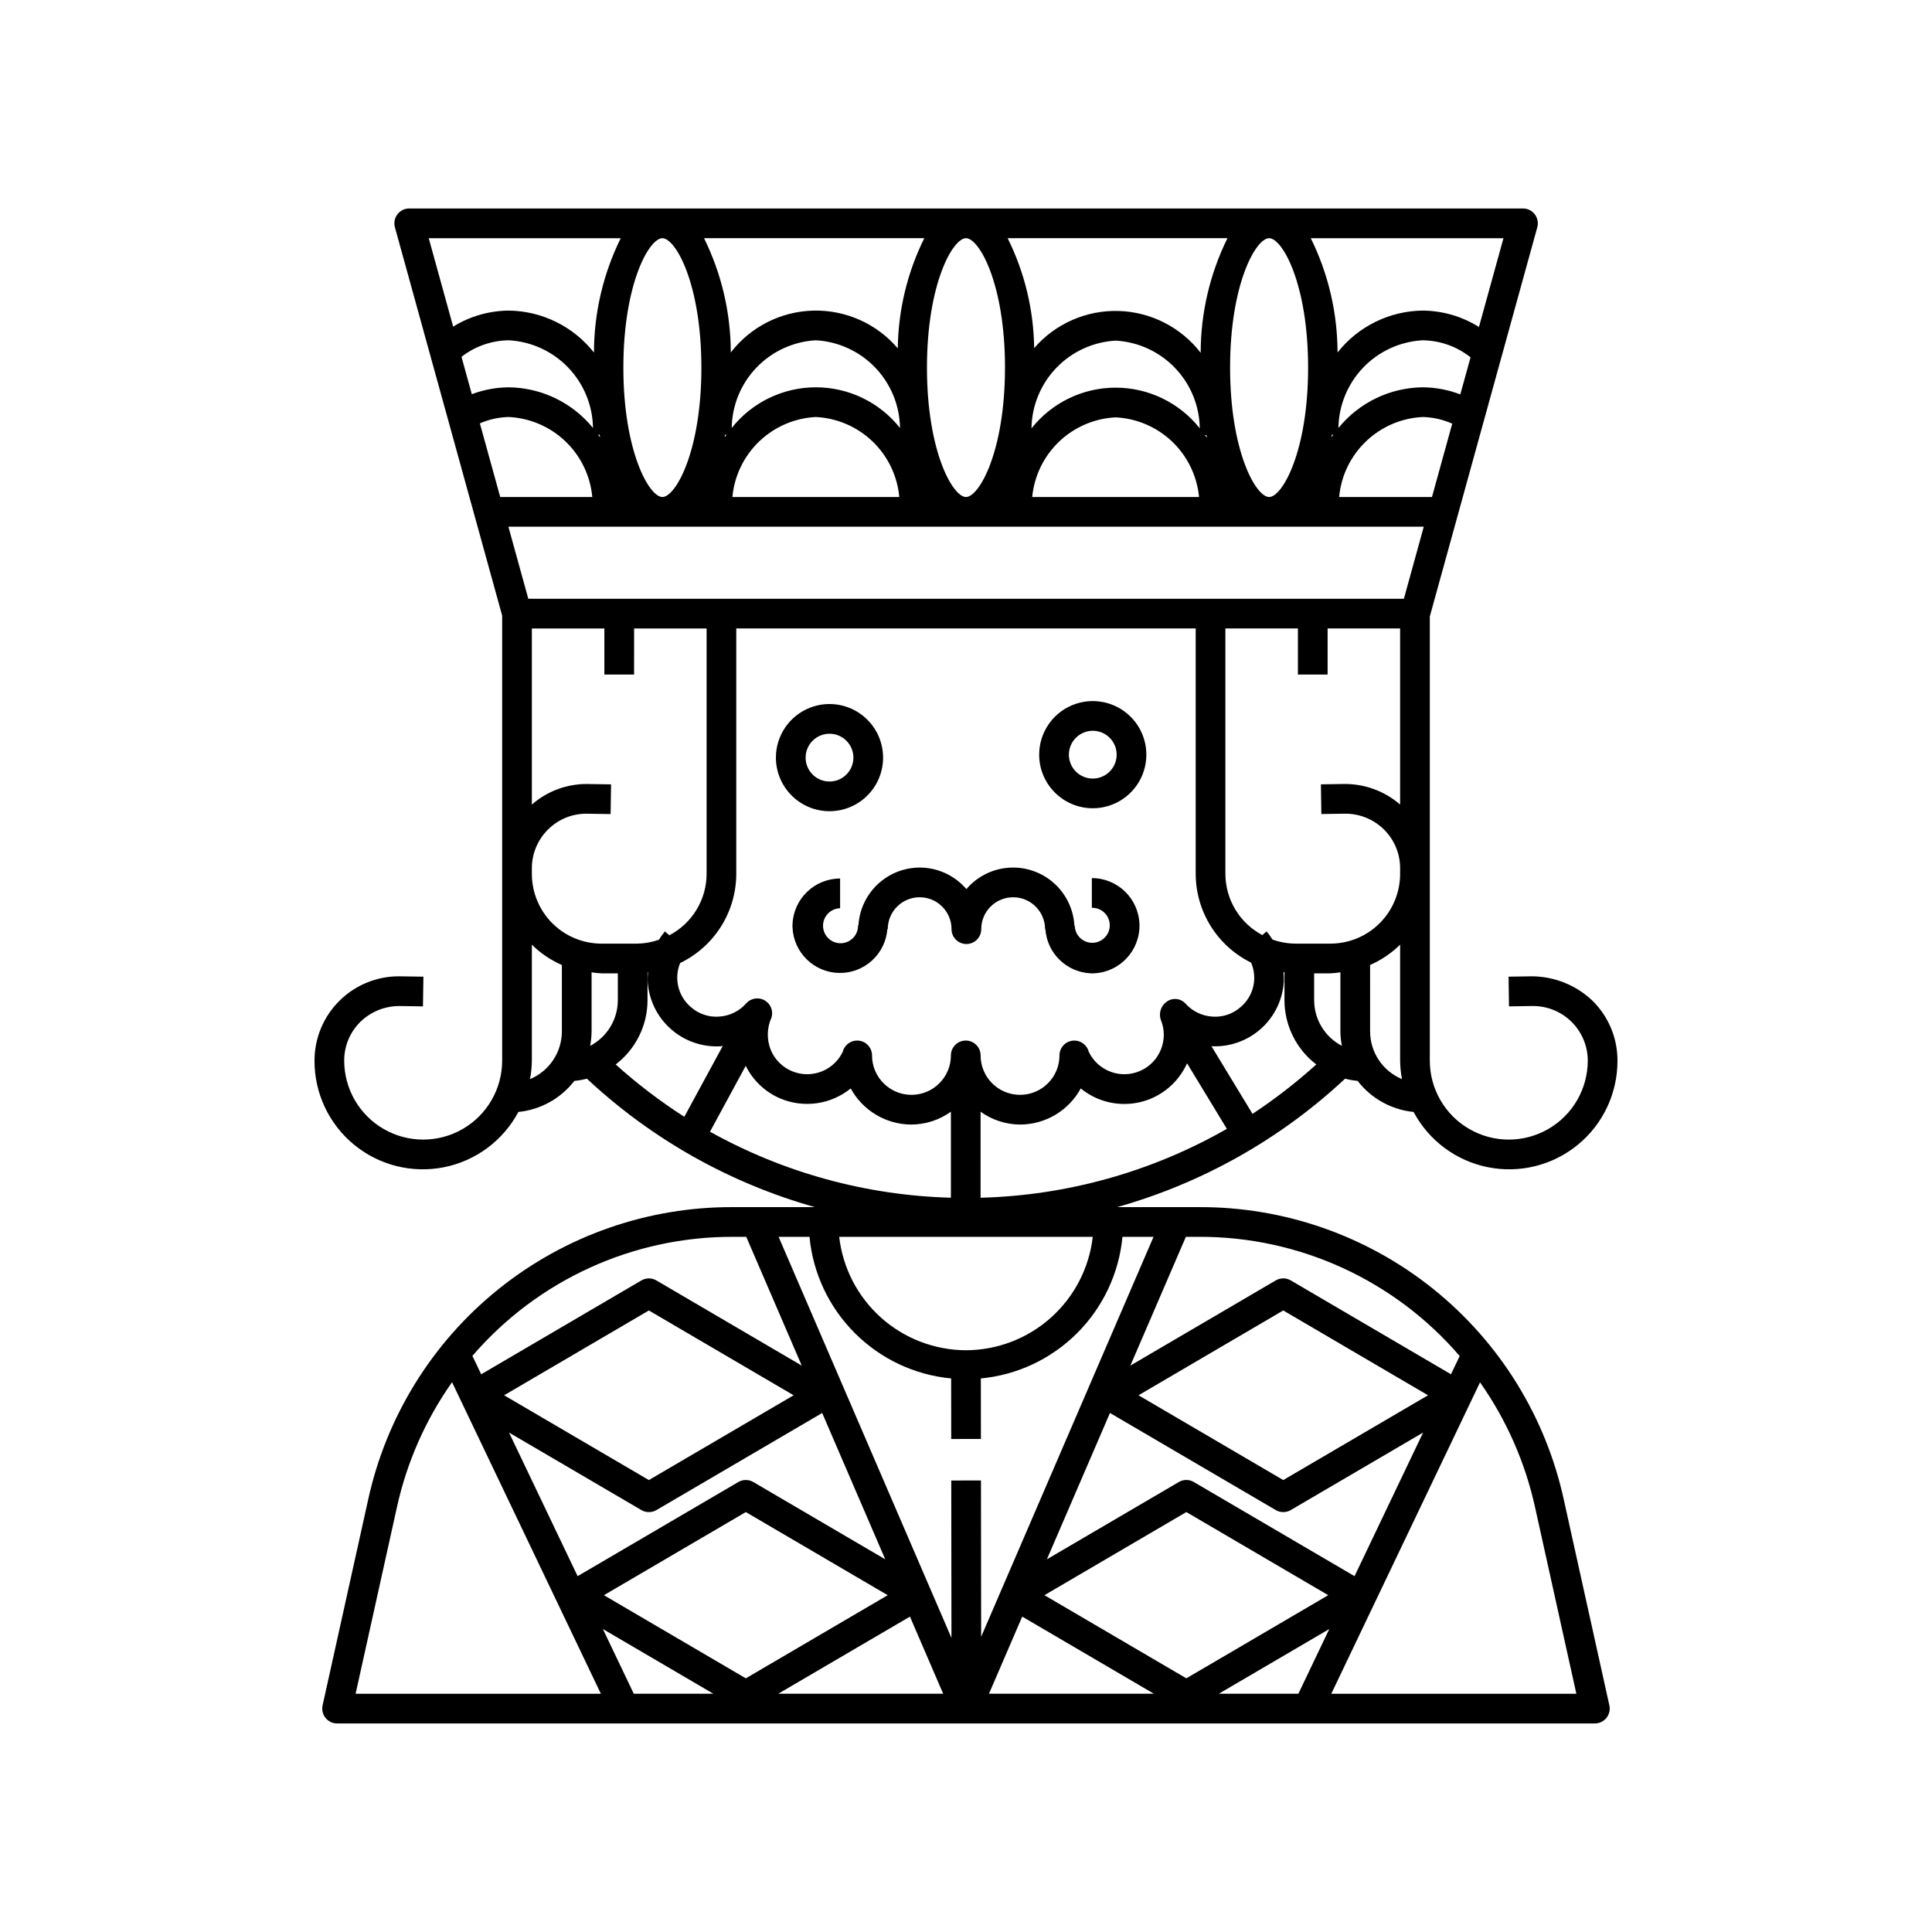 <?xml version="1.0" encoding="UTF-8"?>
<!-- Uploaded to: SVG Repo, www.svgrepo.com, Generator: SVG Repo Mixer Tools -->
<svg fill="#000000" width="800px" height="800px" version="1.1" viewBox="144 144 512 512" xmlns="http://www.w3.org/2000/svg">
 <path d="m363.83 358.98c5.746 0 10.922-3.461 13.121-8.77 2.195-5.309 0.98-11.414-3.082-15.477s-10.172-5.277-15.477-3.078c-5.309 2.199-8.77 7.379-8.77 13.121 0.012 7.844 6.367 14.195 14.207 14.203zm0-20.535v0.004c2.562 0 4.867 1.543 5.848 3.91 0.977 2.363 0.434 5.086-1.375 6.898-1.812 1.809-4.535 2.348-6.898 1.371-2.367-0.98-3.91-3.289-3.91-5.852 0.008-3.496 2.84-6.328 6.336-6.328zm69.77 19.75c5.742 0 10.922-3.461 13.117-8.77 2.199-5.305 0.98-11.414-3.082-15.477-4.062-4.059-10.168-5.273-15.477-3.074-5.305 2.195-8.766 7.375-8.766 13.121 0.008 7.84 6.363 14.195 14.207 14.203zm0-20.535v0.004c2.559 0 4.867 1.543 5.844 3.91 0.98 2.367 0.438 5.09-1.375 6.898-1.809 1.809-4.531 2.352-6.898 1.371-2.363-0.98-3.906-3.289-3.906-5.848 0.004-3.496 2.84-6.328 6.336-6.332zm28.066 126.24h-21.617c22.566-6.359 43.281-18.027 60.41-34.035 1.09 0.281 2.203 0.477 3.324 0.582 3.602 4.668 8.965 7.644 14.832 8.234 4.051 7.598 11.297 12.977 19.742 14.652 8.445 1.676 17.195-0.527 23.84-6.004 6.644-5.473 10.48-13.645 10.449-22.254 0.02-5.988-2.387-11.73-6.668-15.918-4.328-4.098-10.059-6.394-16.02-6.422l-6.172 0.094 0.117 7.871 6.176-0.094v0.004c3.875-0.059 7.613 1.438 10.375 4.156 2.762 2.723 4.316 6.434 4.32 10.309 0 7.481-3.988 14.387-10.465 18.125-6.477 3.742-14.453 3.742-20.93 0-6.477-3.738-10.465-10.645-10.465-18.125v-117.71l28.484-103.13c0.324-1.184 0.082-2.453-0.664-3.434-0.742-0.977-1.902-1.551-3.133-1.551h-295.15c-1.23 0-2.391 0.574-3.133 1.551-0.746 0.98-0.988 2.25-0.664 3.434l28.422 102.91v117.93c0 7.481-3.988 14.387-10.465 18.125-6.477 3.738-14.453 3.738-20.93 0-6.473-3.738-10.465-10.645-10.465-18.125-0.012-3.879 1.547-7.598 4.32-10.309 2.785-2.691 6.508-4.184 10.379-4.156l6.172 0.094 0.117-7.871-6.168-0.094v-0.004c-5.984-0.09-11.758 2.223-16.023 6.422-4.266 4.199-6.668 9.934-6.668 15.918-0.031 8.609 3.805 16.781 10.449 22.254 6.644 5.477 15.395 7.68 23.84 6.004 8.445-1.676 15.691-7.055 19.742-14.652 5.867-0.59 11.23-3.566 14.832-8.234 1.121-0.105 2.234-0.301 3.328-0.582 17.129 16.008 37.844 27.676 60.406 34.035h-21.617c-22.598-0.113-44.547 7.547-62.172 21.695-17.625 14.148-29.848 33.922-34.629 56.008l-12.035 54.336c-0.258 1.168 0.023 2.387 0.773 3.32 0.746 0.93 1.875 1.473 3.07 1.469h333.32c1.195 0.004 2.324-0.539 3.074-1.469 0.746-0.934 1.031-2.152 0.77-3.32l-12.035-54.336c-4.777-22.086-17.004-41.859-34.629-56.008-17.621-14.148-39.574-21.809-62.172-21.695zm-147.69 80.289c1.227 0.715 2.746 0.715 3.977 0l43.934-25.73 16.711 38.777-34.961-20.48c-1.227-0.723-2.754-0.723-3.981 0l-42.582 24.941-18.176-38.051zm-36.379-30.426 38.363-22.477 38.359 22.477-38.359 22.469zm122.4-11.934c-8.312-0.027-16.324-3.102-22.516-8.641-6.195-5.543-10.137-13.164-11.086-21.418h67.199c-0.945 8.254-4.891 15.875-11.086 21.418-6.191 5.539-14.203 8.613-22.512 8.641zm-3.934 7.477 0.02 16.043 7.871-0.016-0.02-16.027v-0.004c9.645-0.914 18.668-5.164 25.52-12.012 6.852-6.852 11.098-15.875 12.012-25.52h8.234l-40.062 92.957c-0.047 0.082-0.066 0.168-0.109 0.25l-5.512 12.793-0.051-41.43-7.871 0.016 0.051 41.711-5.641-13.086c-0.043-0.082-0.059-0.172-0.109-0.25l-40.059-92.961h8.188c0.914 9.645 5.164 18.672 12.016 25.52 6.852 6.852 15.879 11.102 25.523 12.012zm-16.809 57.438-37.605 22.031-37.605-22.031 37.605-22.031zm-46.211 26.113h-21.082l-8.191-17.148zm52.102-20.438 8.809 20.438h-43.703zm29.754 0 34.891 20.438h-43.699zm5.891-5.676 37.605-22.031 37.605 22.031-37.605 22.031zm75.484 8.969-8.191 17.145h-21.082zm6.695-14.012-42.582-24.941-0.004-0.008c-1.227-0.723-2.754-0.723-3.981 0l-34.961 20.48 16.711-38.777 43.934 25.73c1.23 0.719 2.75 0.719 3.981 0l35.074-20.543zm-57.25-47.938 38.359-22.477 38.363 22.477-38.363 22.469zm85.117-10.402-2.309 4.836-42.453-24.871h-0.008c-1.227-0.723-2.75-0.723-3.981 0l-38.52 22.566 14.703-34.121h3.394c26.57-0.105 51.848 11.441 69.168 31.586zm-206.59-104.15c4.445-2.144 8.195-5.492 10.828-9.664 2.629-4.172 4.031-9 4.047-13.934v-65.066h121.75v65.066c0.016 4.894 1.402 9.688 3.996 13.84 2.594 4.152 6.297 7.496 10.691 9.656 1.754 4.062 0.672 8.797-2.68 11.691-2.055 1.871-4.789 2.816-7.562 2.613-2.766-0.164-5.356-1.422-7.188-3.5-1.242-1.32-3.254-1.566-4.773-0.574-1.609 1.027-2.332 3.004-1.766 4.828 2.211 5.234-0.168 11.281-5.359 13.602-5.188 2.324-11.281 0.07-13.715-5.07-0.504-1.914-2.348-3.156-4.312-2.902-1.961 0.25-3.43 1.922-3.43 3.902 0 5.769-4.68 10.449-10.449 10.449-5.773 0-10.453-4.68-10.453-10.449 0-2.176-1.762-3.938-3.934-3.938-2.176 0-3.938 1.762-3.938 3.938 0 5.773-4.68 10.449-10.449 10.449-5.773 0-10.453-4.676-10.453-10.449 0-1.98-1.469-3.652-3.43-3.902-1.965-0.254-3.809 0.988-4.312 2.902-1.77 3.75-5.594 6.094-9.738 5.977-4.144-0.113-7.828-2.672-9.387-6.516-1.078-2.75-0.996-5.82 0.23-8.508 0.531-1.77-0.242-3.672-1.859-4.57-1.613-0.898-3.637-0.551-4.859 0.832-1.836 2.078-4.422 3.336-7.188 3.5-2.773 0.203-5.508-0.742-7.566-2.613-3.309-2.875-4.41-7.543-2.738-11.59zm-40.238-96.535-5.273-19.09h242.58l-5.269 19.09zm18.906-43.449c0.043 0.227 0.078 0.457 0.121 0.684-0.164-0.238-0.352-0.453-0.52-0.684zm187.75-17.805c0 22.191-6.828 34.293-10.336 34.293-3.508 0-10.34-12.105-10.34-34.293 0-22.191 6.832-34.297 10.34-34.297 3.512 0 10.336 12.105 10.336 34.297zm30.336 5.219c-8.664 0.102-16.836 4.055-22.301 10.781 0.086-5.977 2.434-11.699 6.57-16.016 4.141-4.312 9.762-6.894 15.73-7.227 4.621 0.055 9.094 1.641 12.715 4.516l-2.715 9.828c-3.191-1.227-6.582-1.863-10-1.883zm7.856 9.637-5.367 19.438h-24.602c0.512-5.606 3.035-10.836 7.098-14.73 4.062-3.898 9.395-6.195 15.016-6.473 2.711 0.055 5.383 0.656 7.856 1.766zm-31.527 2.949c-0.164 0.223-0.34 0.43-0.5 0.656 0.043-0.215 0.078-0.441 0.117-0.656zm-33.605 0.094c0.043 0.227 0.078 0.461 0.121 0.688-0.164-0.238-0.352-0.453-0.52-0.688zm-24.07-25.047 0.004-0.004c5.969 0.332 11.59 2.914 15.727 7.231 4.141 4.312 6.488 10.035 6.57 16.016-5.394-6.812-13.609-10.785-22.297-10.785-8.691 0-16.902 3.973-22.301 10.785 0.082-5.981 2.434-11.703 6.57-16.016 4.141-4.312 9.762-6.898 15.73-7.231zm0 20.332h0.004c5.606 0.273 10.926 2.559 14.984 6.434 4.059 3.879 6.586 9.086 7.121 14.676h-44.215c0.535-5.59 3.062-10.797 7.121-14.676 4.059-3.875 9.379-6.16 14.988-6.434zm22.535-17.113h0.004c-5.227-6.773-13.219-10.84-21.77-11.082-8.551-0.242-16.758 3.371-22.359 9.84-0.129-10.113-2.527-20.066-7.023-29.125h58.246c-4.656 9.445-7.086 19.836-7.094 30.367zm-51.855 3.93c0 22.191-6.832 34.293-10.34 34.293-3.508 0-10.34-12.105-10.34-34.293 0.004-22.191 6.832-34.297 10.344-34.297 3.508 0 10.34 12.105 10.34 34.297zm-27.828 16h0.004c-5.398-6.812-13.609-10.781-22.301-10.781-8.688 0-16.902 3.969-22.297 10.781 0.082-5.977 2.43-11.703 6.57-16.016 4.137-4.312 9.758-6.898 15.727-7.227 5.969 0.328 11.59 2.914 15.73 7.227 4.137 4.316 6.484 10.039 6.57 16.016zm-45.969 1.801c-0.164 0.223-0.34 0.43-0.5 0.656 0.043-0.215 0.078-0.441 0.117-0.656zm23.672-4.711c5.621 0.277 10.957 2.574 15.02 6.469 4.062 3.898 6.582 9.129 7.098 14.734h-44.23c0.516-5.606 3.035-10.836 7.098-14.73 4.062-3.898 9.395-6.195 15.016-6.473zm21.715-18.191c-5.57-6.539-13.797-10.215-22.387-10.004-8.59 0.211-16.625 4.285-21.867 11.09-0.02-10.504-2.445-20.859-7.086-30.281h58.367c-4.504 9.082-6.902 19.059-7.027 29.195zm-52.047 5.102c0 22.191-6.828 34.293-10.336 34.293-3.508 0-10.34-12.105-10.34-34.293 0-22.191 6.828-34.297 10.336-34.297 3.512 0 10.336 12.105 10.336 34.297zm-51.027 13.094v-0.004c5.621 0.277 10.953 2.574 15.016 6.469 4.062 3.898 6.586 9.129 7.098 14.734h-24.398l-5.391-19.516c2.422-1.059 5.031-1.633 7.676-1.688zm-9.812-6.051-2.734-9.898v-0.004c3.59-2.793 7.996-4.332 12.547-4.383 5.969 0.328 11.59 2.914 15.727 7.227 4.141 4.312 6.488 10.039 6.574 16.016-5.465-6.727-13.637-10.68-22.301-10.781-3.352 0.02-6.676 0.637-9.812 1.82zm134.83 190.15c3.047 2.191 6.699 3.379 10.449 3.402 3.297-0.004 6.527-0.895 9.359-2.578 2.832-1.684 5.16-4.102 6.734-6.996 4.394 3.598 10.211 4.938 15.734 3.633 5.523-1.305 10.125-5.113 12.441-10.293l10.547 17.375c-19.914 11.383-42.336 17.656-65.266 18.254zm-62.238-12.16c1.922 3.887 5.168 6.957 9.156 8.656 3.062 1.289 6.414 1.719 9.703 1.25 3.289-0.469 6.387-1.824 8.965-3.914 1.574 2.891 3.898 5.309 6.731 6.992 2.832 1.684 6.066 2.574 9.363 2.578 3.75-0.023 7.402-1.215 10.449-3.402v22.789c-22.379-0.598-44.281-6.598-63.84-17.492zm134.3 12.727-10.875-17.922c4.816 0.242 9.531-1.426 13.125-4.644 3.59-3.219 5.766-7.723 6.055-12.535 0.023-0.816-0.008-1.637-0.09-2.449l0.254 0.027v7.441h-0.004c0.023 6.664 3.141 12.945 8.441 16.988-5.293 4.789-10.945 9.164-16.906 13.094zm16.336-30.082v-7.156h4.316l0.004-0.004c0.883-0.043 1.762-0.129 2.637-0.266v15.66c0.012 1.281 0.145 2.559 0.387 3.82-4.496-2.344-7.324-6.984-7.34-12.055zm14.824 8.234 0.004-17.609c2.957-1.293 5.652-3.117 7.953-5.379v30.727c0.023 1.645 0.188 3.281 0.496 4.898-5.109-2.121-8.441-7.106-8.449-12.641zm7.953-41.719 0.004-0.004c-0.008 4.894-1.953 9.586-5.414 13.047-3.461 3.461-8.152 5.406-13.047 5.41h-9.383c-2.039-0.023-4.059-0.387-5.977-1.078-0.473-0.758-0.996-1.484-1.574-2.164l-1.113 0.984c-2.945-1.559-5.414-3.891-7.141-6.742-1.723-2.856-2.641-6.121-2.652-9.457v-65.066h19.215v12.211h7.871v-12.211h19.215v46.668c-4.109-3.562-9.379-5.5-14.82-5.453l-6.172 0.098 0.121 7.871 6.172-0.098 0.004 0.004c3.875-0.055 7.609 1.441 10.379 4.156 2.769 2.715 4.328 6.434 4.316 10.309zm20.895-144.96 0.004-0.004c-4.481-2.805-9.652-4.309-14.938-4.344-8.801 0.113-17.086 4.191-22.539 11.102-0.02-10.504-2.445-20.859-7.09-30.281h51.059zm-227.44-23.527c-4.648 9.426-7.074 19.793-7.09 30.301-5.457-6.918-13.746-11.004-22.555-11.121-5.215 0.039-10.32 1.508-14.758 4.25l-6.473-23.43zm-19.23 156.67c2.754-2.734 6.5-4.234 10.379-4.156l6.172 0.098 0.121-7.871-6.172-0.098 0.004-0.004c-5.445-0.078-10.723 1.863-14.82 5.449v-46.664h19.215v12.211h7.871l0.004-12.211h19.215v65.066c-0.012 3.352-0.938 6.633-2.68 9.496-1.738 2.859-4.227 5.195-7.195 6.746l-1.16-1.027c-0.594 0.695-1.129 1.438-1.613 2.215-1.867 0.656-3.828 1.004-5.809 1.027h-9.383c-4.894-0.004-9.586-1.949-13.051-5.41-3.461-3.461-5.406-8.152-5.414-13.047v-1.512c-0.008-3.875 1.547-7.594 4.316-10.309zm-4.812 66.18h0.004c0.305-1.617 0.469-3.254 0.492-4.898v-30.727c2.301 2.262 4.996 4.086 7.953 5.379v17.609-0.004c-0.008 5.535-3.34 10.52-8.445 12.641zm16.32-12.641v-15.656h0.004c0.871 0.137 1.754 0.223 2.637 0.266h4.316v7.16c-0.02 5.066-2.848 9.711-7.34 12.055 0.242-1.262 0.371-2.539 0.387-3.824zm14.824-8.234 0.004-7.438 0.125-0.012c-0.082 0.805-0.113 1.621-0.09 2.434 0.293 4.848 2.5 9.383 6.133 12.605 3.637 3.223 8.402 4.871 13.254 4.582 0.18-0.012 0.344-0.082 0.523-0.102l-10.195 18.789c-6.43-4.121-12.516-8.758-18.188-13.871 5.297-4.043 8.414-10.32 8.438-16.984zm22.73 62.672h3.441l14.703 34.121-38.52-22.566h0.004c-1.23-0.723-2.754-0.723-3.981 0l-42.453 24.871-2.328-4.875-0.004-0.004c17.32-20.121 42.586-31.652 69.137-31.547zm-89.113 71.539c2.629-11.863 7.582-23.086 14.582-33.02l39.441 82.566h-64.996zm247.59 49.547 39.418-82.523h0.004c6.981 9.922 11.926 21.133 14.551 32.977l10.973 49.547zm-109.09-218.95c4.766 0 9.289 2.082 12.387 5.703 2.836-3.316 6.883-5.359 11.238-5.664 4.352-0.305 8.645 1.152 11.914 4.043 3.269 2.891 5.242 6.973 5.473 11.332h0.094c0.043 1.879 1.215 3.543 2.965 4.219 1.754 0.68 3.738 0.234 5.035-1.125s1.645-3.367 0.887-5.082c-0.762-1.719-2.484-2.809-4.359-2.762v-7.871c6.871-0.004 12.48 5.492 12.621 12.363 0.141 6.871-5.242 12.594-12.105 12.871l-0.289 0.012c-0.074-0.004-0.145 0.004-0.227 0l-0.289-0.012c-6.398-0.277-11.57-5.312-12.023-11.703h-0.09c0-4.668-3.785-8.453-8.453-8.453s-8.453 3.785-8.453 8.453c0 2.176-1.762 3.938-3.938 3.938-2.172 0-3.938-1.762-3.938-3.938 0-4.668-3.781-8.453-8.449-8.453-4.668 0-8.453 3.785-8.453 8.453h-0.105c-0.523 6.648-6.141 11.738-12.809 11.602-6.668-0.133-12.074-5.445-12.328-12.109l-0.012-0.289v-0.227l0.012-0.289v0.004c0.281-6.766 5.844-12.105 12.613-12.113v7.871c-1.875 0.047-3.539 1.219-4.215 2.973-0.68 1.75-0.23 3.738 1.129 5.031 1.359 1.297 3.363 1.645 5.082 0.883 1.715-0.762 2.805-2.481 2.762-4.359h0.102c0.254-4.133 2.07-8.016 5.082-10.859 3.016-2.84 6.996-4.43 11.141-4.441z"/>
</svg>